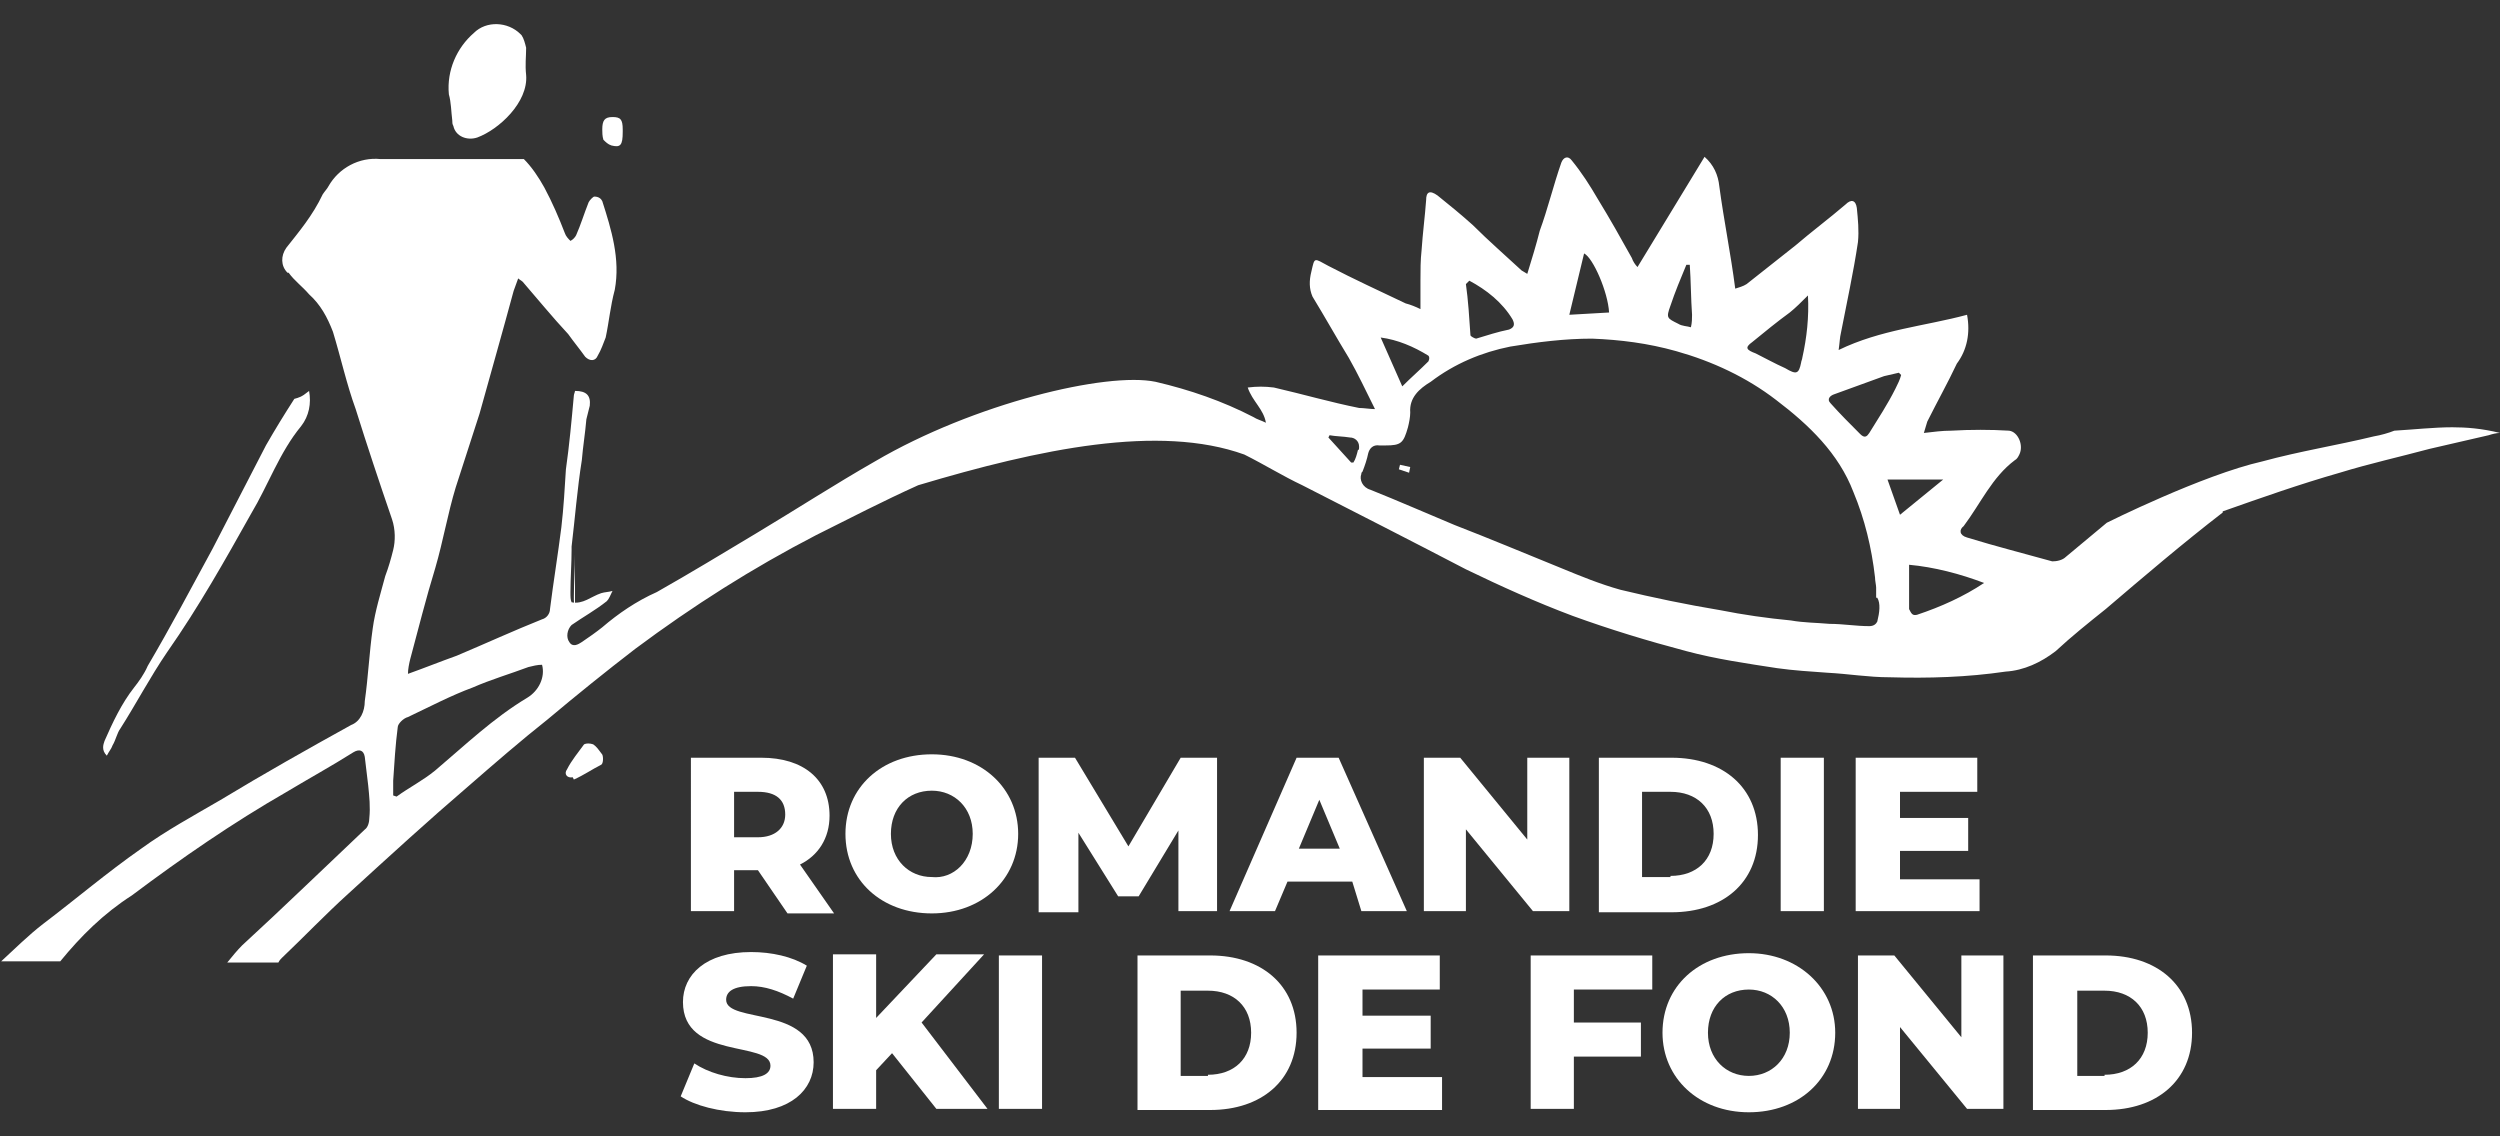<svg version="1.0" xmlns="http://www.w3.org/2000/svg" xmlns:xlink="http://www.w3.org/1999/xlink" x="0px" y="0px"
	 viewBox="0 0 220 100" style="enable-background:new 0 0 220 100;" width="220" height="100" xml:space="preserve">
<rect x="0" y="0" width="220" height="100" fill="#333333" stroke="none"/>
<style type="text/css">
	.st0{enable-background:new    ;}
	.st1{fill:#FFFFFF;}
</style>
<g id="Groupe_102" transform="translate(-846.5 -19.32)">
	<g class="st0">
		<path class="st1" d="M906.4,115.8l1.2-2.9c1.2,0.8,2.9,1.3,4.5,1.3c1.5,0,2.2-0.4,2.2-1.1c0-2.2-7.7-0.5-7.7-5.6
			c0-2.4,2-4.4,6-4.4c1.8,0,3.6,0.4,4.9,1.2l-1.2,2.9c-1.3-0.7-2.5-1.1-3.7-1.1c-1.6,0-2.2,0.5-2.2,1.2c0,2.1,7.7,0.5,7.7,5.5
			c0,2.4-2,4.4-6,4.4C909.8,117.2,907.6,116.6,906.4,115.8z"/>
		<path class="st1" d="M925,112l-1.4,1.5v3.4h-3.8v-13.6h3.8v5.6l5.3-5.6h4.2l-5.5,6l5.8,7.6h-4.5L925,112z"/>
		<path class="st1" d="M934.4,103.4h3.8v13.5h-3.8V103.4z"/>
		<path class="st1" d="M946.6,103.4h6.4c4.5,0,7.6,2.6,7.6,6.8s-3.1,6.8-7.6,6.8h-6.4V103.4z M952.8,113.9c2.3,0,3.8-1.4,3.8-3.7
			c0-2.3-1.5-3.7-3.8-3.7h-2.4v7.5H952.8z"/>
		<path class="st1" d="M973.4,114v3h-10.9v-13.6h10.7v3h-6.8v2.3h6v2.9h-6v2.5H973.4z"/>
		<path class="st1" d="M985,106.3v3h5.9v3H985v4.6h-3.8v-13.5h10.7v3H985z"/>
		<path class="st1" d="M992.8,110.2c0-4.1,3.2-7,7.6-7c4.3,0,7.6,3,7.6,7c0,4.1-3.2,7-7.6,7C996,117.2,992.8,114.2,992.8,110.2z
			 M1004,110.2c0-2.3-1.6-3.8-3.6-3.8c-2.1,0-3.6,1.5-3.6,3.8c0,2.3,1.6,3.8,3.6,3.8C1002.4,114,1004,112.5,1004,110.2z"/>
		<path class="st1" d="M1022.8,103.4v13.5h-3.2l-5.9-7.2v7.2h-3.7v-13.5h3.2l5.9,7.2v-7.2H1022.8z"/>
		<path class="st1" d="M1025.4,103.4h6.4c4.5,0,7.6,2.6,7.6,6.8s-3.1,6.8-7.6,6.8h-6.4V103.4z M1031.7,113.9c2.3,0,3.8-1.4,3.8-3.7
			c0-2.3-1.5-3.7-3.8-3.7h-2.4v7.5H1031.7z"/>
	</g>
	<g class="st0">
		<path class="st1" d="M913.2,95.9h-2.1v3.6h-3.8V86h6.2c3.7,0,6,1.9,6,5.1c0,2-1,3.5-2.6,4.3l3,4.3h-4.1L913.2,95.9z M913.2,89
			h-2.1v4h2.1c1.5,0,2.4-0.8,2.4-2C915.6,89.7,914.8,89,913.2,89z"/>
		<path class="st1" d="M920.9,92.7c0-4.1,3.2-7,7.6-7s7.6,3,7.6,7s-3.2,7-7.6,7S920.9,96.8,920.9,92.7z M932.1,92.7
			c0-2.3-1.6-3.8-3.6-3.8c-2.1,0-3.6,1.5-3.6,3.8c0,2.3,1.6,3.8,3.6,3.8C930.4,96.7,932.1,95.1,932.1,92.7z"/>
		<path class="st1" d="M950.2,99.5v-7.1l-3.5,5.8h-1.8l-3.5-5.6v7h-3.5V86h3.2l4.7,7.8l4.6-7.8h3.2v13.5H950.2z"/>
		<path class="st1" d="M965.5,96.9h-5.7l-1.1,2.6h-4l5.9-13.5h3.7l6,13.5h-4L965.5,96.9z M964.4,94l-1.8-4.3l-1.8,4.3H964.4z"/>
		<path class="st1" d="M984.6,86v13.5h-3.2l-5.9-7.2v7.2h-3.7V86h3.2l5.9,7.2V86H984.6z"/>
		<path class="st1" d="M987.2,86h6.4c4.5,0,7.6,2.6,7.6,6.8c0,4.2-3.1,6.8-7.6,6.8h-6.4V86z M993.5,96.4c2.3,0,3.8-1.4,3.8-3.7
			c0-2.3-1.5-3.7-3.8-3.7H991v7.5H993.5z"/>
		<path class="st1" d="M1003.2,86h3.8v13.5h-3.8V86z"/>
		<path class="st1" d="M1020.7,96.5v3h-10.9V86h10.7v3h-6.8v2.3h6v2.9h-6v2.5h7V96.5z"/>
	</g>
	<g id="Groupe_2" transform="translate(846.5 19.32)">
		<g>
			<g id="Groupe_1">
				<path id="Tracé_1" class="st1" d="M61.2,66.7l-0.1,0.2L61.2,66.7"/>
				<path id="Tracé_2" class="st1" d="M123.2,40.9l0.9,0.2l-0.1,0.5l-0.9-0.3L123.2,40.9"/>
				<path id="Tracé_3" class="st1" d="M215.8,37.6c-1.6,0-3.4,0.2-5.1,0.3c-0.5,0.2-1.2,0.4-1.8,0.5c-3.3,0.8-6.5,1.3-9.8,2.2
					c-5.3,1.2-13.7,5.4-13.7,5.4c-1.2,1-2.4,2-3.6,3c-0.3,0.3-0.8,0.4-1.2,0.4c-2.5-0.7-4.9-1.3-7.5-2.1c-0.7-0.2-0.7-0.7-0.3-1
					c1.5-2,2.5-4.3,4.5-5.8c0.2-0.1,0.3-0.3,0.4-0.5c0.4-0.8-0.1-2-0.9-2.1c-1.6-0.1-3.4-0.1-5.1,0c-0.8,0-1.5,0.1-2.4,0.2
					c0.1-0.3,0.2-0.7,0.3-1c0.9-1.8,1.8-3.4,2.6-5.1c0.9-1.2,1.2-2.7,0.9-4.3c-3.7,1-7.6,1.3-11.3,3.1c0.1-0.7,0.1-1.1,0.2-1.5
					c0.5-2.6,1.1-5.3,1.5-8c0.1-1,0-2-0.1-3c-0.1-0.7-0.5-0.8-1-0.3c-1.4,1.2-3,2.4-4.4,3.6c-1.4,1.1-2.9,2.3-4.3,3.4
					c-0.3,0.2-0.7,0.3-1,0.4c-0.4-3.1-1-6-1.4-9c-0.1-1-0.5-1.9-1.3-2.6l-5.9,9.7c-0.2-0.2-0.4-0.5-0.5-0.8c-1-1.8-1.9-3.4-3-5.2
					c-0.7-1.2-1.4-2.3-2.3-3.4c-0.3-0.4-0.7-0.3-0.9,0.2c-0.7,2-1.2,4.1-1.9,6c-0.3,1.2-0.7,2.5-1.1,3.8c-0.2-0.1-0.3-0.2-0.5-0.3
					c-1.4-1.3-2.9-2.6-4.3-4c-1-0.9-2.1-1.8-3.1-2.6c-0.7-0.5-1-0.3-1,0.4c-0.1,1.4-0.3,2.9-0.4,4.4c-0.1,0.9-0.1,1.8-0.1,2.7
					c0,0.8,0,1.6,0,2.5c-0.4-0.2-0.9-0.4-1.3-0.5c-2.3-1.1-4.5-2.1-6.8-3.3c-1.3-0.7-1.2-0.8-1.5,0.5c-0.2,0.8-0.2,1.5,0.1,2.2
					c1.1,1.8,2.1,3.6,3.2,5.4c0.8,1.4,1.5,2.9,2.3,4.5c-0.4,0-1-0.1-1.4-0.1c-2.5-0.5-4.9-1.2-7.5-1.8c-0.8-0.1-1.5-0.1-2.3,0
					c0.4,1.2,1.4,1.9,1.6,3.1c-0.4-0.2-0.8-0.3-1.1-0.5c-2.7-1.4-5.6-2.4-8.6-3.1c-4.3-0.9-16,1.9-24.7,7c-3.5,2-6.9,4.2-10.4,6.3
					c-3,1.8-5.8,3.5-8.8,5.2c-1.8,0.8-3.4,1.9-4.8,3.1c-0.5,0.4-1.2,0.9-1.8,1.3c-0.3,0.2-0.8,0.5-1.1,0c-0.3-0.4-0.2-1.1,0.2-1.5
					c1-0.7,2.1-1.3,3.1-2.1c0.2-0.2,0.3-0.5,0.5-0.9L53.9,52c-0.3,0.1-0.7,0.1-1,0.2c-0.9,0.3-1.6,1-2.6,0.8
					c-0.1-0.2-0.1-0.5-0.1-0.9c0-1.2,0.1-2.5,0.1-3.7c0-0.1,0-0.2,0-0.3c0.3-2.5,0.5-5.1,0.9-7.6c0.1-1.2,0.3-2.4,0.4-3.6
					c0.1-0.4,0.2-0.8,0.3-1.2c0.1-0.9-0.3-1.3-1.3-1.3c0,0.1-0.1,0.3-0.1,0.4c-0.2,2.2-0.4,4.4-0.7,6.5c-0.1,1.6-0.2,3.4-0.4,5.1
					c-0.3,2.4-0.7,4.8-1,7.2c0,0.4-0.3,0.8-0.7,0.9c-2.5,1-4.9,2.1-7.5,3.2c-1.4,0.5-2.9,1.1-4.3,1.6c0-0.4,0.1-0.9,0.2-1.3
					c0.7-2.6,1.4-5.4,2.2-8c0.7-2.4,1.1-4.8,1.8-7.1c0.7-2.2,1.4-4.3,2.1-6.5c1-3.6,2-7.1,3-10.8c0.1-0.3,0.3-0.8,0.4-1.1
					c0.1,0.1,0.3,0.2,0.4,0.3c1.3,1.5,2.6,3.1,4,4.6c0.5,0.7,1,1.3,1.5,2c0.4,0.4,0.9,0.4,1.1-0.1c0.3-0.5,0.5-1.1,0.7-1.6
					c0.3-1.4,0.4-2.7,0.8-4.2c0.5-2.7-0.3-5.3-1.1-7.8c-0.1-0.2-0.3-0.4-0.7-0.4c-0.1,0-0.4,0.3-0.5,0.5c-0.4,1-0.7,2-1.1,2.9
					c-0.1,0.2-0.3,0.4-0.5,0.5c-0.2-0.2-0.4-0.4-0.5-0.7c-0.5-1.3-1.1-2.7-1.8-4c-0.5-0.9-1.1-1.8-1.8-2.5H33.5
					c-1.9-0.2-3.7,0.8-4.6,2.4c-0.1,0.2-0.3,0.4-0.5,0.7c-0.9,1.9-2.1,3.3-3.2,4.7c-0.5,0.7-0.5,1.6,0.1,2.2c0,0,0,0,0.1,0
					c0.5,0.7,1.2,1.2,1.8,1.9c1,0.9,1.6,2,2.1,3.3c0.7,2.3,1.2,4.6,2,6.8c1,3.2,2.1,6.5,3.2,9.7c0.3,0.9,0.3,1.9,0.1,2.7
					c-0.2,0.8-0.4,1.5-0.7,2.3c-0.4,1.5-0.9,3.1-1.1,4.6c-0.3,2.1-0.4,4.3-0.7,6.4c0,0.9-0.4,1.8-1.2,2.1c-3.8,2.1-7.7,4.3-11.5,6.6
					c-2.4,1.4-4.8,2.7-7,4.3c-3,2.1-5.7,4.4-8.6,6.6c-1.3,1-2.5,2.2-3.7,3.3h5.2c1.8-2.2,3.8-4.2,6.3-5.8c4.4-3.3,8.9-6.4,13.6-9.1
					c2-1.2,4-2.3,5.9-3.5c0.5-0.3,0.9-0.2,1,0.4c0.1,0.9,0.2,1.6,0.3,2.5c0.1,1,0.2,1.9,0.1,2.9c0,0.3-0.1,0.8-0.4,1
					c-3.6,3.4-7.1,6.8-10.8,10.2c-0.4,0.4-0.9,1-1.3,1.5h4.5c0.1-0.2,0.2-0.3,0.3-0.4c2-1.9,3.8-3.8,5.9-5.7c3.5-3.2,7-6.4,10.5-9.4
					c2.3-2,4.6-4,7-5.9c2.5-2.1,5.1-4.2,7.7-6.2c5.1-3.8,10.3-7.1,15.9-10c3-1.5,5.9-3,9-4.4c10.7-3.2,21.2-5.4,28.7-2.7
					c1.8,0.9,3.4,1.9,5.1,2.7c4.7,2.4,9.6,4.9,14.4,7.4c3.1,1.5,6.2,2.9,9.4,4.1c3.3,1.2,6.6,2.2,10,3.1c2.6,0.7,5.4,1.1,8,1.5
					c1.4,0.2,3,0.3,4.4,0.4c1.9,0.1,3.6,0.4,5.5,0.4c3.4,0.1,6.8,0,10.2-0.5c1.6-0.1,3.1-0.8,4.4-1.8c1.4-1.3,2.9-2.5,4.4-3.7
					c3.4-2.9,6.8-5.8,10.3-8.5v-0.1c3.4-1.2,6.8-2.4,10.3-3.4c2.6-0.8,5.3-1.4,7.9-2.1c1.8-0.4,3.4-0.8,5.2-1.2
					c0.3-0.1,0.7-0.2,1-0.2C218.4,37.7,217,37.6,215.8,37.6 M46.4,61.4c-3,1.8-5.5,4.2-8.1,6.4c-1.1,0.9-2.3,1.5-3.4,2.3L34.6,70
					c0-0.4,0-0.9,0-1.3c0.1-1.5,0.2-3.2,0.4-4.7c0-0.3,0.5-0.8,0.9-0.9c1.9-0.9,3.8-1.9,5.7-2.6c1.6-0.7,3.3-1.2,4.9-1.8
					c0.4-0.1,0.8-0.2,1.2-0.2C48,59.6,47.4,60.8,46.4,61.4 M119.5,39.6c-0.1,0.4-0.2,0.8-0.4,1.1h-0.2l-2-2.2l0.1-0.2
					c0.5,0.1,1.2,0.1,1.8,0.2c0.4,0,0.8,0.3,0.8,0.8C119.6,39.5,119.6,39.6,119.5,39.6 M154.2,30.1c1.1-0.9,2.2-1.8,3.3-2.6
					c0.5-0.4,1-0.9,1.6-1.5c0.1,1.9-0.1,3.7-0.5,5.5c0,0.1-0.1,0.3-0.1,0.4c-0.2,1-0.4,1.1-1.4,0.5c-0.9-0.4-1.8-0.9-2.6-1.3
					C153.7,30.8,153.5,30.6,154.2,30.1 M147,26.9c0.4-1.2,0.9-2.4,1.4-3.6h0.3c0.1,1.4,0.1,3,0.2,4.4c0,0.3,0,0.7-0.1,1.1
					c-0.3-0.1-0.8-0.1-1.1-0.3C146.7,28,146.6,28,147,26.9 M139.4,22.3c0.8,0.4,2.1,3.4,2.2,5.2l-3.5,0.2L139.4,22.3 M129.3,24.7
					c1.5,0.8,2.9,1.9,3.8,3.4c0.2,0.4,0.2,0.7-0.3,0.9c-1,0.2-1.9,0.5-2.9,0.8c-0.1,0-0.5-0.2-0.5-0.3c-0.1-1.5-0.2-3.1-0.4-4.5
					L129.3,24.7 M125.7,31.3c0.1,0.1,0.1,0.3,0,0.5c-0.8,0.8-1.5,1.4-2.3,2.2l-1.9-4.3C123,29.9,124.4,30.5,125.7,31.3 M165.2,54.7
					c-0.1,0.2-0.3,0.4-0.7,0.4c-1.2,0-2.3-0.2-3.5-0.2c-1.1-0.1-2.3-0.1-3.4-0.3c-2.1-0.2-4.2-0.5-6.2-0.9c-3-0.5-5.9-1.1-8.8-1.8
					c-1.8-0.5-3.5-1.2-5.2-1.9c-3.2-1.3-6.3-2.6-9.4-3.8c-2.4-1-4.9-2.1-7.4-3.1c-0.7-0.2-1-0.9-0.8-1.4c0-0.1,0-0.1,0.1-0.2
					c0.2-0.5,0.4-1.1,0.5-1.6c0.1-0.4,0.4-0.8,1-0.7c0.2,0,0.4,0,0.5,0c1.4,0,1.6-0.2,2-1.6c0.1-0.4,0.2-0.9,0.2-1.3
					c-0.1-1.3,0.8-2.1,1.8-2.7c2.1-1.6,4.5-2.6,7-3.1c2.4-0.4,4.8-0.7,7.2-0.7c2.5,0.1,4.9,0.4,7.4,1.1c3.2,0.9,6.2,2.3,8.8,4.3
					c2.9,2.2,5.5,4.7,6.8,8.1c1,2.4,1.6,4.9,1.9,7.5c0,0.3,0.1,0.7,0.1,0.9c0,0.3,0,0.5,0,0.9h0.1C165.5,53.1,165.4,53.9,165.2,54.7
					 M164.5,38.1c-0.2,0.3-0.4,0.5-0.8,0.1c-0.9-0.9-1.8-1.8-2.6-2.7c-0.4-0.4,0-0.7,0.3-0.8c1.4-0.5,3-1.1,4.4-1.6
					c0.4-0.1,0.9-0.2,1.3-0.3l0.2,0.2c-0.1,0.4-0.3,0.8-0.5,1.2C166.1,35.6,165.3,36.8,164.5,38.1 M166.1,42.2h4.9l-3.8,3.1
					L166.1,42.2 M168.7,54.1c-0.4,0.1-0.5-0.1-0.7-0.5c0-0.8,0-1.5,0-2.3c0-0.4,0-1,0-1.6c2.2,0.2,4.5,0.8,6.6,1.6
					C172.8,52.5,170.8,53.4,168.7,54.1"/>
				<path id="Tracé_4" class="st1" d="M50.4,68.4c-0.5,0.1-0.8-0.3-0.5-0.7c0.4-0.8,1-1.5,1.5-2.2c0.2-0.1,0.5-0.1,0.8,0
					c0.3,0.2,0.5,0.5,0.8,0.9c0.1,0.2,0.1,0.8-0.1,0.9c-0.8,0.4-1.5,0.9-2.4,1.3L50.4,68.4"/>
				<path id="Tracé_5" class="st1" d="M39.5,8.3c-0.2-2.1,0.7-4.1,2.2-5.4c1.1-1.1,3-1,4.1,0.1l0.1,0.1c0.2,0.3,0.3,0.7,0.4,1.1
					c0,0.8-0.1,1.5,0,2.4c0.2,2.4-2.4,4.8-4.3,5.5c-0.9,0.3-1.9-0.1-2.1-1c-0.1-0.2-0.1-0.3-0.1-0.5C39.7,9.8,39.7,9,39.5,8.3"/>
				<path id="Tracé_6" class="st1" d="M27.2,34.4c0.2,1.1,0,2.2-0.7,3.1c-1.9,2.3-2.9,5.2-4.4,7.7c-2.3,4.1-4.6,8.2-7.4,12.2
					c-1.5,2.2-2.7,4.5-4.1,6.7c-0.3,0.4-0.4,1-0.7,1.5c-0.1,0.3-0.3,0.5-0.5,0.9c-0.5-0.5-0.3-1-0.2-1.3c0.7-1.6,1.5-3.3,2.6-4.7
					c0.4-0.5,0.9-1.2,1.2-1.9c2-3.4,3.8-6.8,5.7-10.3c1.6-3.1,3.2-6.2,4.7-9.1c0.8-1.4,1.6-2.7,2.5-4.1
					C26.7,34.9,26.9,34.6,27.2,34.4"/>
				<path id="Tracé_7" class="st1" d="M54.8,11.6c0,1.2-0.2,1.4-1,1.2c-0.3-0.1-0.5-0.3-0.7-0.5c-0.1-0.3-0.1-0.7-0.1-0.9
					c0-0.8,0.2-1.1,0.9-1.1c0.7,0,0.9,0.2,0.9,1.1C54.8,11.4,54.8,11.5,54.8,11.6"/>
				<path id="Tracé_8" class="st1" d="M46.5,14.5H33.8c0.2,0,0.4-0.1,0.7-0.1c3.7,0,7.6,0,11.3,0C46,14.4,46.2,14.4,46.5,14.5"/>
				<path id="Tracé_9" class="st1" d="M50.6,53.4c-0.1-0.2-0.1-0.5-0.1-0.9c0-1.2,0.1-2.5,0.1-3.7V53.4"/>
			</g>
		</g>
	</g>
</g>
</svg>

